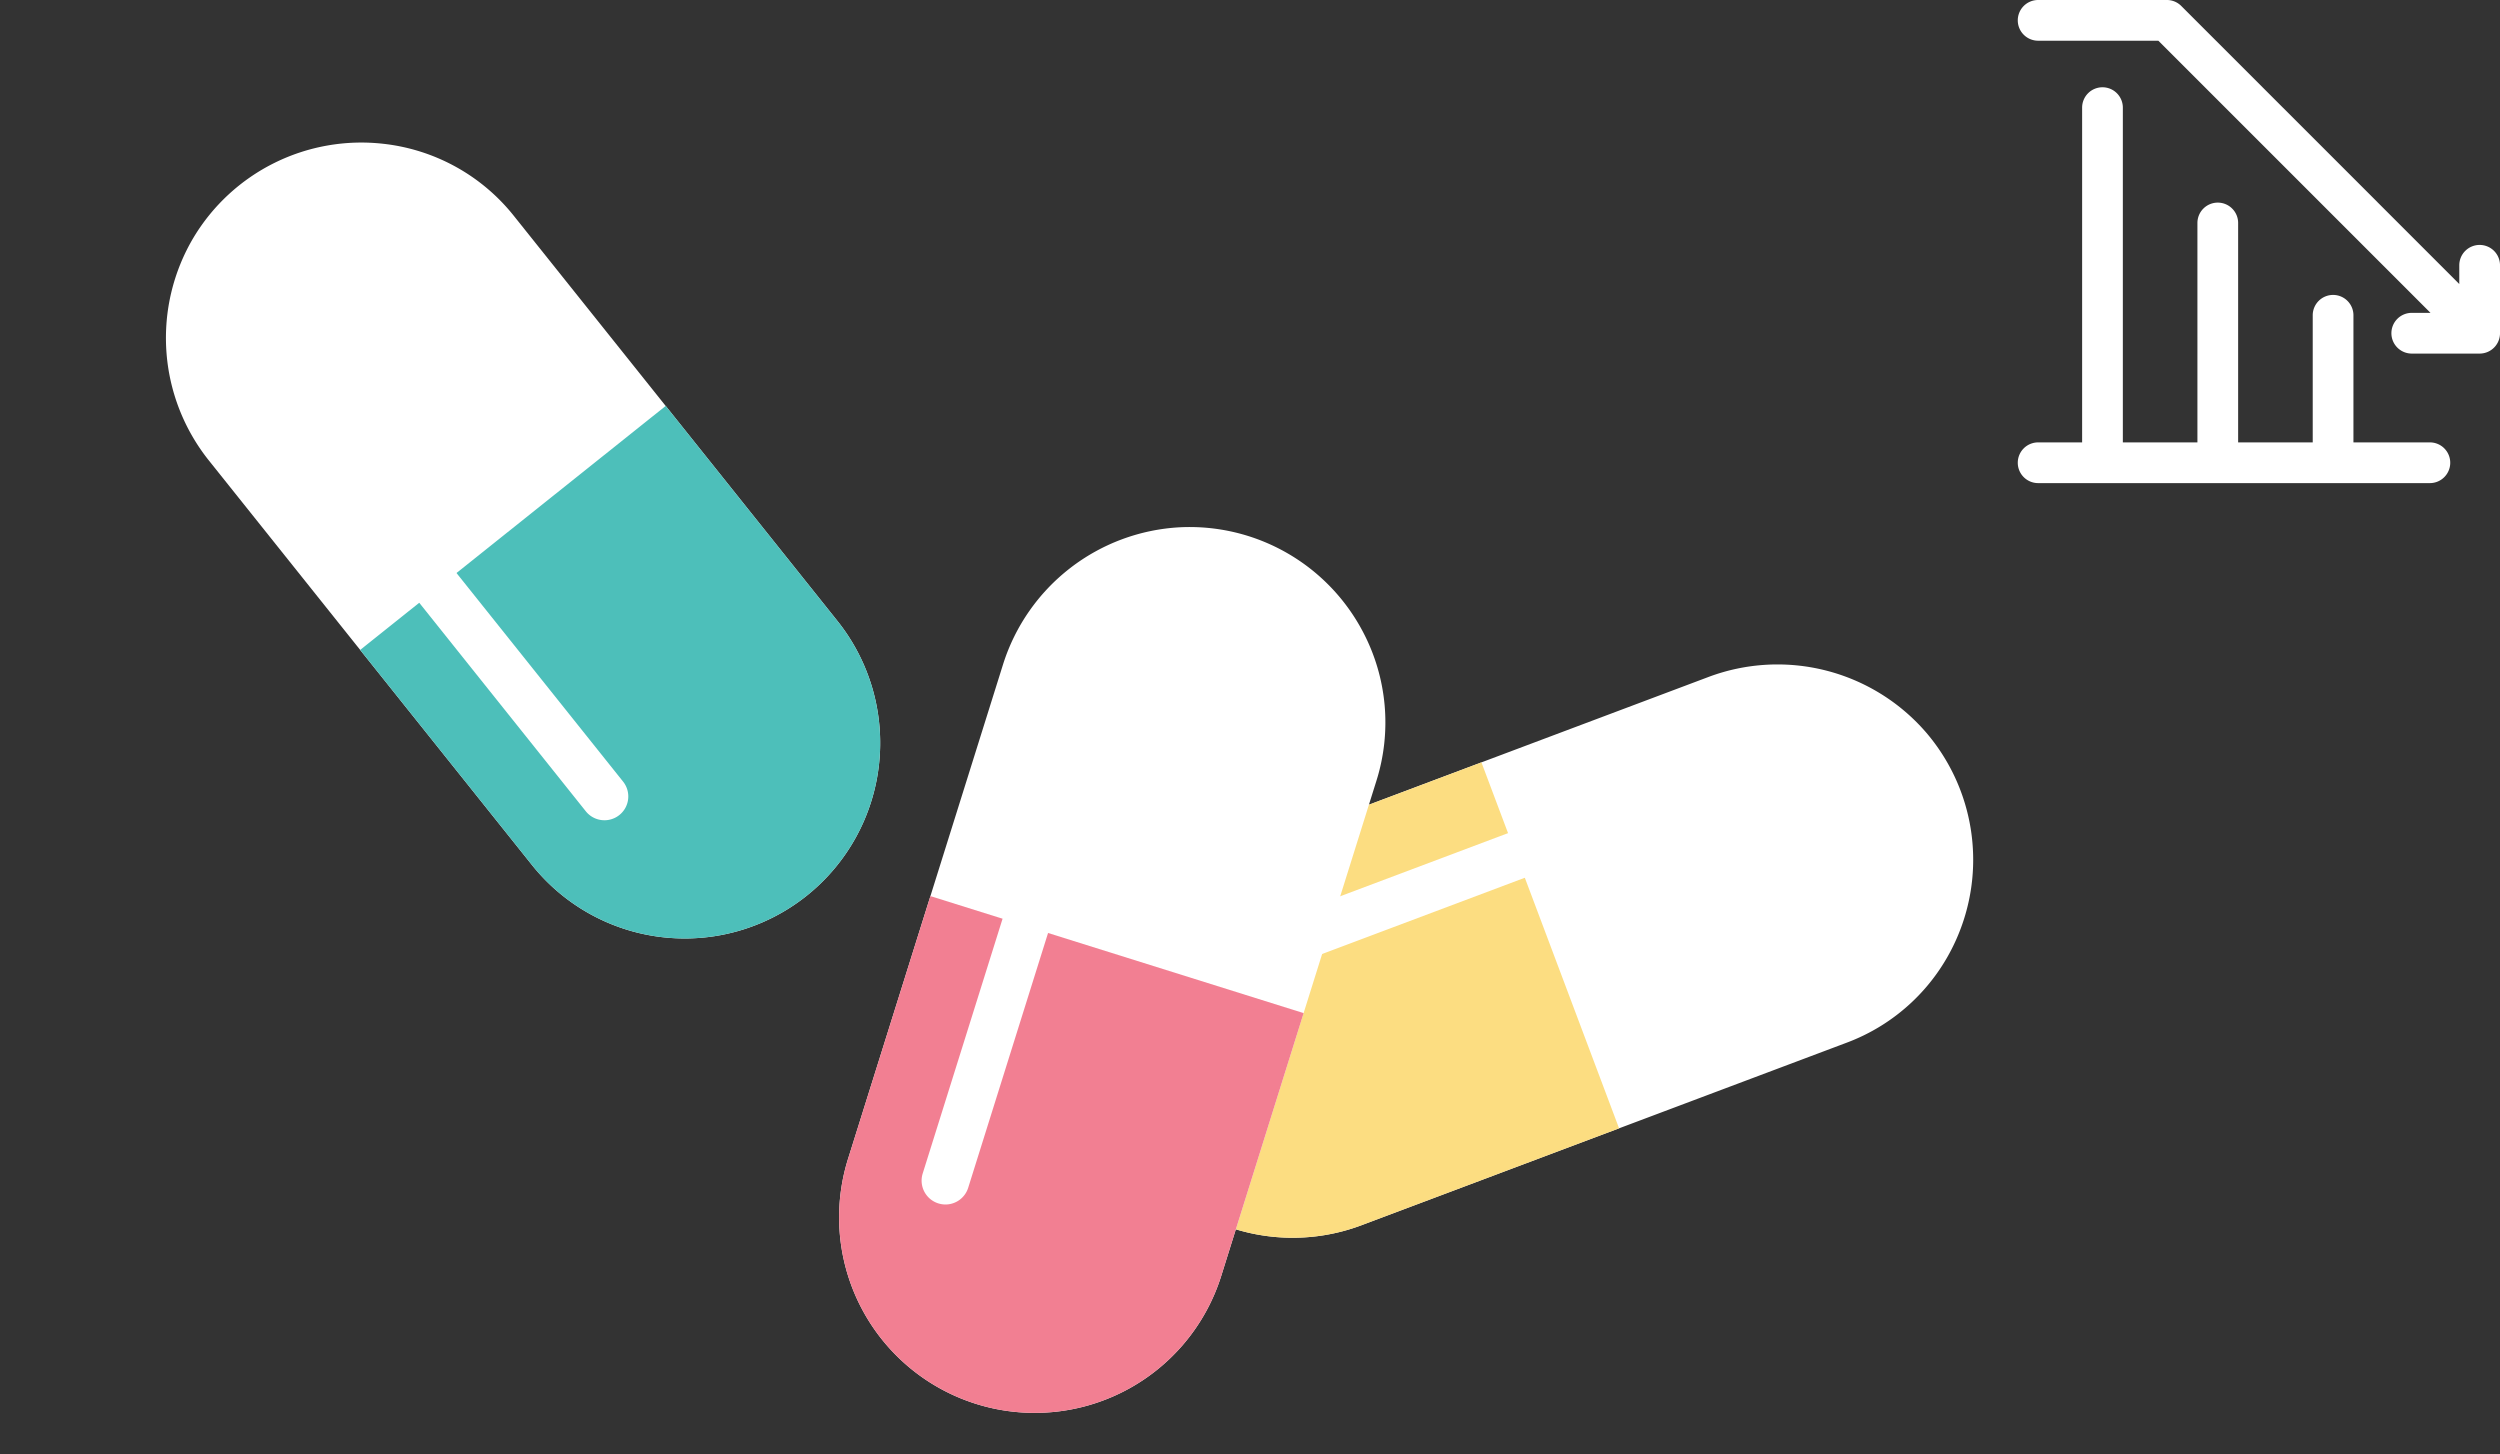 <svg xmlns="http://www.w3.org/2000/svg" width="261.808" height="152.312" viewBox="0 0 261.808 152.312">
  <rect x="0" y="0" width="261.808" height="152.312" fill="#333333" stroke="none"/>
  <g id="Group_1620" data-name="Group 1620" transform="translate(-290.942 -1730.779)">
    <g id="Group_1602" data-name="Group 1602" transform="translate(290.942 1789.388) rotate(-59)">
      <g id="Group_1580" data-name="Group 1580">
        <path id="Path_36" data-name="Path 36" d="M57.993,11.952A20.495,20.495,0,0,0,39.382,0,20.565,20.565,0,0,0,20.188,13.346L1.283,64.219A20.473,20.473,0,1,0,39.665,78.482l18.9-50.87A20.334,20.334,0,0,0,57.993,11.952Z" transform="translate(0 0)" fill="#fff"/>
        <path id="Path_37" data-name="Path 37" d="M11.323,0,1.283,27.019A20.473,20.473,0,1,0,39.665,41.281l10.04-27.016Z" transform="translate(0 37.2)" fill="#4dbfba"/>
      </g>
      <g id="Group_225" data-name="Group 225" transform="translate(8.849 14.401)">
        <path id="Path_38" data-name="Path 38" d="M2.5,55.126A2.5,2.5,0,0,1,.158,51.759L18.788,1.626a2.5,2.5,0,0,1,4.679,1.738L4.836,53.5A2.494,2.494,0,0,1,2.5,55.126Z" fill="#fff"/>
      </g>
    </g>
    <g id="Group_1599" data-name="Group 1599" transform="translate(466.729 1777.666) rotate(49)">
      <g id="Group_1580-2" data-name="Group 1580">
        <path id="Path_36-2" data-name="Path 36" d="M57.993,11.952A20.495,20.495,0,0,0,39.382,0,20.565,20.565,0,0,0,20.188,13.346L1.283,64.219A20.473,20.473,0,1,0,39.665,78.482l18.9-50.87A20.334,20.334,0,0,0,57.993,11.952Z" transform="translate(0 0)" fill="#fff"/>
        <path id="Path_37-2" data-name="Path 37" d="M11.323,0,1.283,27.019A20.473,20.473,0,1,0,39.665,41.281l10.04-27.016Z" transform="translate(0 37.2)" fill="#fcdd81"/>
      </g>
      <g id="Group_225-2" data-name="Group 225" transform="translate(8.849 14.401)">
        <path id="Path_38-2" data-name="Path 38" d="M2.5,55.126A2.5,2.5,0,0,1,.158,51.759L18.788,1.626a2.5,2.5,0,0,1,4.679,1.738L4.836,53.5A2.494,2.494,0,0,1,2.5,55.126Z" fill="#fff"/>
      </g>
    </g>
    <g id="Group_1601" data-name="Group 1601" transform="matrix(0.999, -0.052, 0.052, 0.999, 375.131, 1788.047)">
      <g id="Group_1580-3" data-name="Group 1580">
        <path id="Path_36-3" data-name="Path 36" d="M57.993,11.952A20.495,20.495,0,0,0,39.382,0,20.565,20.565,0,0,0,20.188,13.346L1.283,64.219A20.473,20.473,0,1,0,39.665,78.481l18.9-50.87A20.334,20.334,0,0,0,57.993,11.952Z" transform="translate(0 0)" fill="#fff"/>
        <path id="Path_37-3" data-name="Path 37" d="M11.323,0,1.283,27.019A20.473,20.473,0,1,0,39.665,41.281l10.04-27.016Z" transform="translate(0 37.2)" fill="#f27f92"/>
      </g>
      <g id="Group_225-3" data-name="Group 225" transform="translate(8.849 14.401)">
        <path id="Path_38-3" data-name="Path 38" d="M2.5,55.126A2.5,2.5,0,0,1,.158,51.759L18.788,1.626a2.5,2.5,0,0,1,4.679,1.738L4.836,53.5A2.494,2.494,0,0,1,2.5,55.126Z" fill="#fff"/>
      </g>
    </g>
    <path id="Path_8183" data-name="Path 8183" d="M44.094,47.711a1.382,1.382,0,0,1-1.382,1.382H1.687a1.382,1.382,0,0,1,0-2.764H7.044V10.522a1.382,1.382,0,1,1,2.764,0V46.329h9.31V22.6a1.382,1.382,0,0,1,2.764,0V46.329h9.311V32.268a1.382,1.382,0,1,1,2.764,0V46.329h8.757A1.382,1.382,0,0,1,44.094,47.711ZM47.923,25.65a1.382,1.382,0,0,0-1.382,1.382v3.773L16.14.4A1.376,1.376,0,0,0,15.134,0H1.687a1.382,1.382,0,1,0,0,2.764h12.9l30,30H40.814a1.382,1.382,0,1,0,0,2.764h7.109a1.379,1.379,0,0,0,1.1-.544,1.378,1.378,0,0,0,.283-.838h0V27.032A1.382,1.382,0,0,0,47.923,25.65Z" transform="translate(502.695 1731.529)" fill="#fff" stroke="#fff" stroke-width="1.5"/>
  </g>
</svg>
